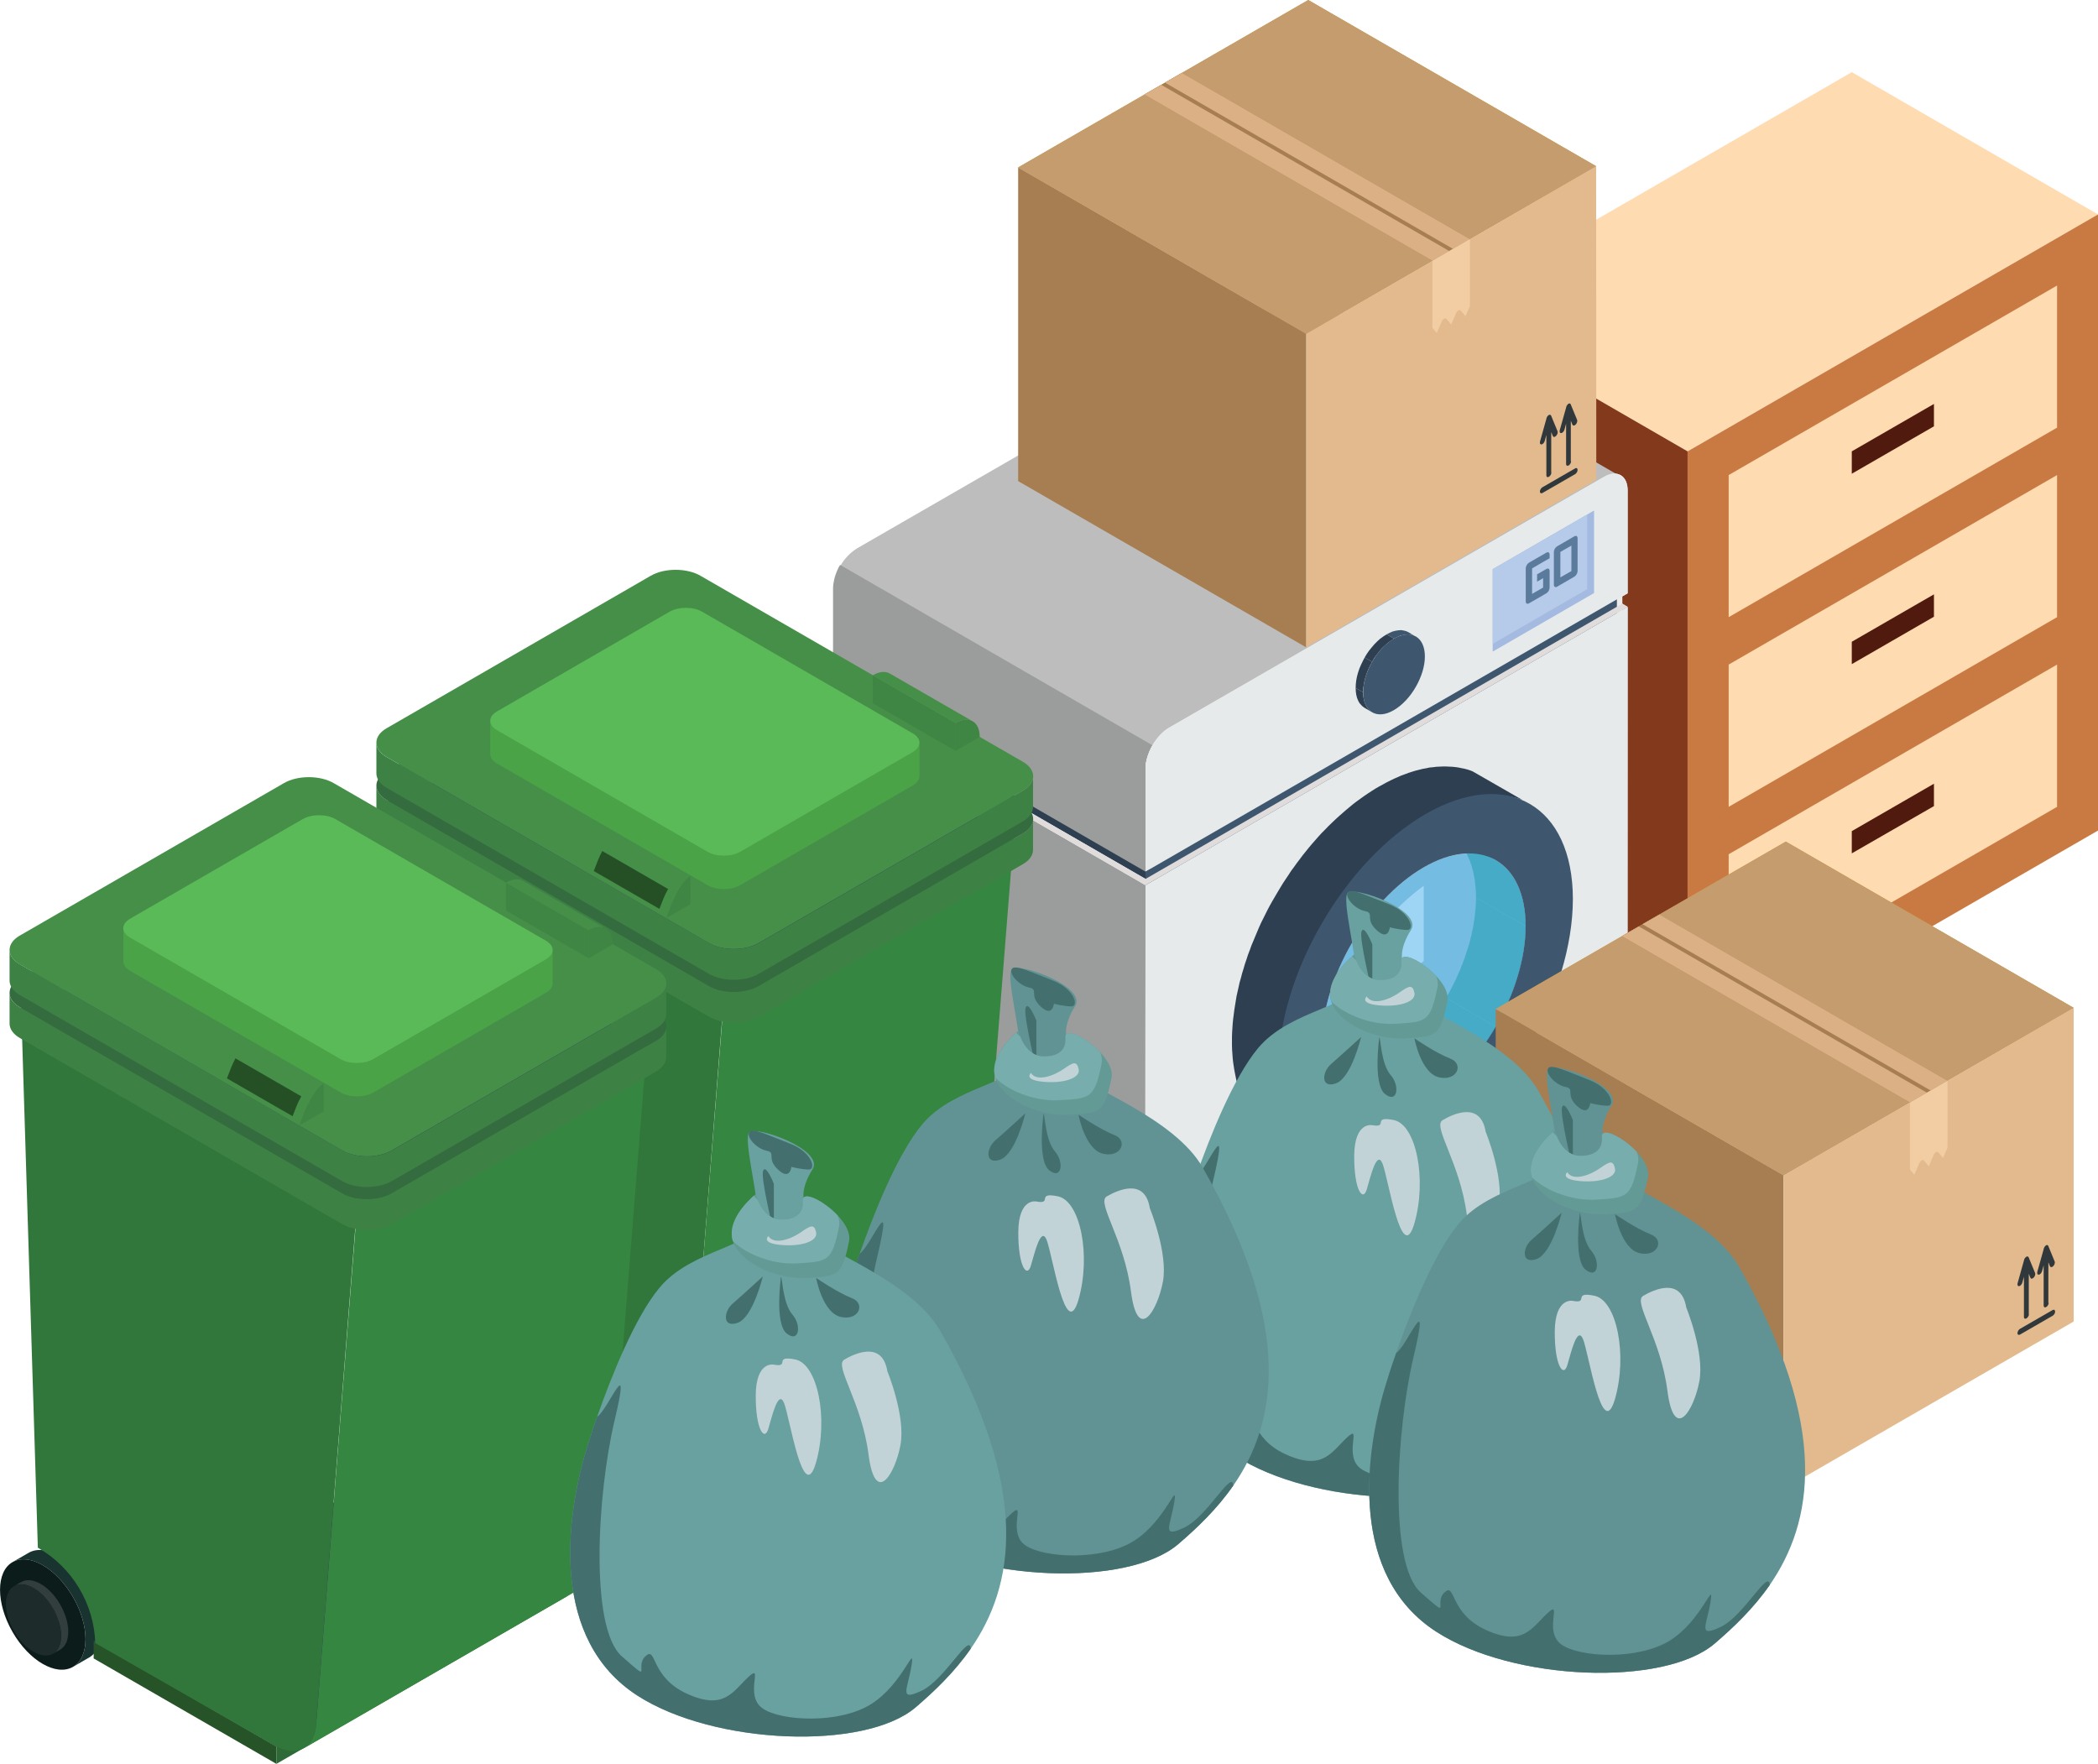 <?xml version="1.0" encoding="UTF-8"?> <svg xmlns="http://www.w3.org/2000/svg" xmlns:xlink="http://www.w3.org/1999/xlink" version="1.1" id="Layer_1" x="0px" y="0px" viewBox="0 0 142.47 119.78" style="enable-background:new 0 0 142.47 119.78;" xml:space="preserve"> <style type="text/css"> .st0{fill-rule:evenodd;clip-rule:evenodd;fill:#FFDBB1;} .st1{fill-rule:evenodd;clip-rule:evenodd;fill:#C97A42;} .st2{fill-rule:evenodd;clip-rule:evenodd;fill:#833A1C;} .st3{fill-rule:evenodd;clip-rule:evenodd;fill:#511A0F;} .st4{fill-rule:evenodd;clip-rule:evenodd;fill:#9B9C9C;} .st5{fill-rule:evenodd;clip-rule:evenodd;fill:#EBEBEB;} .st6{fill-rule:evenodd;clip-rule:evenodd;fill:#BDBDBD;} .st7{fill-rule:evenodd;clip-rule:evenodd;fill:#2D3F50;} .st8{fill-rule:evenodd;clip-rule:evenodd;fill:#DFDCDB;} .st9{fill-rule:evenodd;clip-rule:evenodd;fill:#E6EAEA;} .st10{fill-rule:evenodd;clip-rule:evenodd;fill:#3E576F;} .st11{fill-rule:evenodd;clip-rule:evenodd;fill:#5F9EB5;} .st12{fill-rule:evenodd;clip-rule:evenodd;fill:#B6CAE9;} .st13{fill-rule:evenodd;clip-rule:evenodd;fill:#A4BAE0;} .st14{fill-rule:evenodd;clip-rule:evenodd;fill:#5A7B9C;} .st15{fill-rule:evenodd;clip-rule:evenodd;fill:#75BCE3;} .st16{fill-rule:evenodd;clip-rule:evenodd;fill:#9FD5F4;} .st17{fill-rule:evenodd;clip-rule:evenodd;fill:#46ABC7;} .st18{fill-rule:evenodd;clip-rule:evenodd;fill:#8DB1D5;} .st19{fill:#193430;} .st20{fill:#0B1C1A;} .st21{fill:#313E3D;} .st22{fill:#1D2C2A;} .st23{fill:#3E2B73;} .st24{fill:#2D6A38;} .st25{fill:#275329;} .st26{fill:#358640;} .st27{fill:#31763A;} .st28{fill:#3E8145;} .st29{fill:#356C3F;} .st30{fill:#2E2665;} .st31{fill:#458F48;} .st32{fill:#4BA348;} .st33{fill:#5ABA58;} .st34{fill:#3F8544;} .st35{fill:#255026;} .st36{fill-rule:evenodd;clip-rule:evenodd;fill:#CF992A;} .st37{fill-rule:evenodd;clip-rule:evenodd;fill:#A77D52;} .st38{fill-rule:evenodd;clip-rule:evenodd;fill:#E3BA8D;} .st39{fill-rule:evenodd;clip-rule:evenodd;fill:#C59C6D;} .st40{fill-rule:evenodd;clip-rule:evenodd;fill:#DAB084;} .st41{fill-rule:evenodd;clip-rule:evenodd;fill:#F2CDA4;} .st42{fill-rule:evenodd;clip-rule:evenodd;fill:#30383B;} .st43{fill:#69A0A0;} .st44{fill:#43706F;} .st45{fill:#C2D3D7;} .st46{fill:#639A96;} .st47{fill:#77ADAC;} .st48{fill:#619394;} </style> <g> <polygon class="st0" points="142.47,14.56 125.75,4.9 97.88,20.99 114.6,30.65 142.47,14.56 "></polygon> <polygon class="st1" points="142.47,14.56 114.6,30.65 114.6,72.49 142.47,56.4 142.47,14.56 "></polygon> <polygon class="st0" points="139.69,19.39 139.69,29.04 117.39,41.91 117.39,32.26 139.69,19.39 "></polygon> <polygon class="st0" points="139.69,41.91 117.39,54.79 117.39,45.13 139.69,32.26 139.69,41.91 "></polygon> <polygon class="st0" points="139.69,45.13 117.39,58.01 117.39,67.66 139.69,54.79 139.69,45.13 "></polygon> <polygon class="st2" points="114.6,30.65 97.88,20.99 97.88,62.83 114.6,72.49 114.6,30.65 "></polygon> <polygon class="st3" points="125.75,30.65 125.75,32.17 131.33,28.95 131.33,27.43 125.75,30.65 "></polygon> <polygon class="st3" points="125.75,43.58 125.75,45.1 131.33,41.88 131.33,40.36 125.75,43.58 "></polygon> <polygon class="st3" points="125.75,56.44 125.75,57.95 131.33,54.74 131.33,53.22 125.75,56.44 "></polygon> </g> <g> <polygon class="st4" points="77.79,60.11 56.57,47.86 56.56,79.63 77.78,91.88 "></polygon> <polygon class="st4" points="77.78,91.88 56.56,79.63 56.57,79.81 56.59,79.98 56.63,80.14 56.68,80.27 56.76,80.4 56.84,80.5 56.93,80.59 57.03,80.67 78.25,92.92 78.15,92.84 78.05,92.75 77.97,92.65 77.9,92.52 77.85,92.39 77.81,92.23 77.79,92.06 "></polygon> <polygon class="st5" points="110.53,41.21 89.32,28.96 88.95,29.17 110.17,41.41 "></polygon> <polygon class="st6" points="110.06,32.36 88.85,20.11 88.73,20.05 88.61,20.02 88.48,20 88.33,20.01 88.19,20.03 88.03,20.07 87.87,20.13 87.71,20.22 85.51,21.49 58.18,37.25 58.02,37.36 57.86,37.48 57.71,37.61 57.56,37.76 57.42,37.92 57.28,38.09 57.16,38.27 57.05,38.46 78.26,50.7 78.38,50.52 78.5,50.34 78.64,50.17 78.78,50.01 78.92,49.86 79.08,49.73 79.24,49.61 79.4,49.51 106.73,33.74 108.93,32.47 109.1,32.39 109.25,32.33 109.41,32.28 109.55,32.26 109.69,32.25 109.83,32.27 109.95,32.31 "></polygon> <rect x="68.79" y="31.03" transform="matrix(0.5 -0.866 0.866 0.5 -3.091 81.22)" class="st5" width="0" height="24.5"></rect> <path class="st5" d="M58.18,37.16L58.18,37.16L58.18,37.16z M79.4,49.41"></path> <path class="st5" d="M56.57,39.94L56.57,39.94L56.57,39.94z M77.8,52.19"></path> <rect x="67.18" y="33.81" transform="matrix(0.5 -0.866 0.866 0.5 -6.301 81.221)" class="st5" width="0" height="24.5"></rect> <polygon class="st7" points="78.16,58.97 56.94,46.72 56.94,47.65 78.16,59.9 "></polygon> <polygon class="st4" points="56.57,39.94 56.57,46.93 77.79,59.19 77.79,52.19 77.8,52 77.82,51.8 77.87,51.6 77.92,51.4 77.99,51.2 78.07,51 78.16,50.8 78.26,50.61 57.05,38.36 56.94,38.55 56.85,38.75 56.77,38.95 56.7,39.15 56.65,39.35 56.61,39.55 56.58,39.75 "></polygon> <polygon class="st8" points="78.16,59.9 56.94,47.65 56.57,47.86 77.79,60.11 "></polygon> <path class="st5" d="M77.79,60.11l-0.02,31.77c0,0.51,0.18,0.87,0.48,1.04c0.29,0.17,0.69,0.14,1.13-0.11l29.54-17.03 c0.44-0.25,0.84-0.7,1.13-1.2c0.29-0.5,0.47-1.07,0.47-1.58l0.01-31.78l-0.36,0.21v-0.93l0.36-0.21l0-6.98 c0-0.51-0.18-0.87-0.47-1.04c-0.29-0.17-0.69-0.15-1.13,0.11l-2.21,1.27L79.4,49.41l0,0l0,0l0,0c-0.44,0.25-0.84,0.69-1.14,1.2 c-0.29,0.51-0.47,1.07-0.47,1.58h0l0,0h0v7l0.37-0.21v0.93L77.79,60.11z"></path> <path class="st9" d="M77.79,60.11l-0.02,31.77c0,0.51,0.18,0.87,0.48,1.04c0.29,0.17,0.69,0.14,1.13-0.11l29.54-17.03 c0.44-0.25,0.84-0.7,1.13-1.2c0.29-0.5,0.47-1.07,0.47-1.58l0.01-31.78L77.79,60.11z"></path> <path class="st9" d="M77.79,52.19v7l32.74-18.9l0-6.98c0-0.51-0.18-0.87-0.47-1.04c-0.29-0.17-0.69-0.15-1.13,0.11l-2.21,1.27 L79.4,49.41l0,0l0,0l0,0c-0.45,0.25-0.84,0.69-1.14,1.2C77.97,51.12,77.79,51.68,77.79,52.19L77.79,52.19L77.79,52.19L77.79,52.19z "></path> <g> <polygon class="st10" points="96.14,43.23 95.64,42.93 95.49,42.86 95.33,42.82 95.16,42.79 94.98,42.8 94.78,42.83 94.58,42.88 94.37,42.97 94.16,43.08 94.66,43.37 94.88,43.26 95.08,43.17 95.29,43.12 95.48,43.09 95.66,43.08 95.83,43.11 96,43.15 "></polygon> <polygon class="st7" points="94.66,43.37 94.16,43.08 93.94,43.22 93.73,43.37 93.53,43.55 93.34,43.74 93.16,43.95 92.98,44.17 92.82,44.4 92.67,44.65 93.18,44.94 93.32,44.69 93.49,44.46 93.66,44.24 93.84,44.03 94.04,43.84 94.24,43.66 94.45,43.51 "></polygon> <polygon class="st7" points="93.18,44.94 92.67,44.65 92.54,44.9 92.42,45.15 92.31,45.41 92.22,45.68 92.15,45.94 92.1,46.2 92.07,46.46 92.06,46.72 92.56,47.01 92.57,46.75 92.61,46.49 92.66,46.23 92.73,45.97 92.82,45.7 92.92,45.45 93.04,45.19 "></polygon> <polygon class="st7" points="92.56,47.01 92.06,46.72 92.07,46.96 92.1,47.18 92.15,47.38 92.22,47.56 92.31,47.73 92.42,47.86 92.54,47.98 92.67,48.07 93.18,48.37 93.04,48.27 92.92,48.15 92.82,48.02 92.73,47.85 92.66,47.67 92.61,47.47 92.57,47.25 "></polygon> <rect x="95.89" y="46.22" transform="matrix(0.502 -0.865 0.865 0.502 7.506 106.055)" class="st11" width="0" height="0.58"></rect> <polygon class="st11" points="96.16,43.24 95.66,42.94 95.64,42.93 96.14,43.23 "></polygon> </g> <path class="st10" d="M96.14,43.22c-0.38-0.22-0.91-0.18-1.48,0.15c-0.58,0.33-1.11,0.91-1.48,1.57c-0.38,0.66-0.61,1.4-0.61,2.07 c0,0.67,0.23,1.14,0.61,1.36c0.38,0.22,0.9,0.19,1.48-0.15c0.58-0.34,1.1-0.91,1.48-1.57l0,0l0,0c0.38-0.66,0.62-1.4,0.62-2.07 c0-0.66-0.23-1.13-0.6-1.35L96.14,43.22z"></path> <polygon class="st10" points="77.79,59.19 109.8,40.7 109.8,41.63 77.79,60.11 "></polygon> <polygon class="st8" points="77.42,59.9 110.17,40.99 110.53,41.21 77.79,60.11 "></polygon> <g> <polygon class="st12" points="101.37,38.65 108.24,34.68 108.24,40.27 101.37,44.24 "></polygon> <polygon class="st13" points="101.37,38.65 108.24,34.68 108.24,40.27 101.37,44.24 "></polygon> <polygon class="st12" points="101.37,38.65 107.78,34.95 107.78,40.01 101.37,43.72 "></polygon> <path class="st14" d="M105.74,37.1l1.17-0.68l0,0c0.12-0.07,0.22-0.01,0.22,0.13v2.23v0c0,0.14-0.1,0.31-0.22,0.38l-1.17,0.68l0,0 c-0.12,0.07-0.22,0.01-0.22-0.13v-2.23v0C105.52,37.34,105.62,37.17,105.74,37.1L105.74,37.1z M106.71,37.05l-0.75,0.43v1.73 l0.75-0.43V37.05z"></path> <path class="st14" d="M103.83,38.21l1.18-0.68l0,0c0.12-0.07,0.22-0.01,0.22,0.13v0.25l-0.44,0.25l-0.65,0.38l-0.1,0.06v1.73 l0.75-0.43v-0.09v-0.55l-0.41,0.24v-0.5l0.63-0.36l0,0c0.12-0.07,0.22-0.01,0.22,0.13v0.13v0.93v0.08v0c0,0.14-0.1,0.31-0.22,0.38 l-1.18,0.68l0,0c-0.12,0.07-0.22,0.01-0.22-0.13v-2.23v0C103.61,38.45,103.71,38.28,103.83,38.21z"></path> </g> <polygon class="st7" points="93.65,53.41 93.91,53.27 94.16,53.13 94.42,53 94.67,52.88 94.92,52.77 95.17,52.66 95.42,52.57 95.66,52.48 95.91,52.4 96.14,52.33 96.38,52.27 96.62,52.21 96.85,52.17 97.08,52.12 97.31,52.1 97.54,52.07 97.76,52.06 97.98,52.05 98.2,52.05 98.41,52.06 98.62,52.07 98.83,52.09 99.04,52.12 99.23,52.16 99.44,52.2 99.63,52.25 99.82,52.31 100,52.38 103.38,54.32 103.19,54.26 103,54.2 102.81,54.15 102.61,54.11 102.41,54.07 102.21,54.04 102,54.02 101.79,54 101.57,53.99 101.36,54 101.14,54 100.91,54.02 100.69,54.05 100.46,54.08 100.23,54.12 99.99,54.16 99.76,54.22 99.52,54.28 99.28,54.35 99.04,54.43 98.79,54.52 98.55,54.61 98.3,54.72 98.05,54.83 97.79,54.95 97.54,55.08 97.28,55.22 97.03,55.36 96.77,55.51 96.51,55.67 96.26,55.83 96,56.01 95.76,56.19 95.5,56.37 95.26,56.56 95.01,56.75 94.77,56.96 94.53,57.16 94.29,57.37 94.06,57.59 93.82,57.82 93.59,58.04 93.36,58.28 93.14,58.51 92.92,58.75 92.7,59 92.48,59.25 92.26,59.5 92.05,59.76 91.85,60.02 91.64,60.28 91.44,60.55 91.24,60.82 91.05,61.1 90.86,61.38 90.67,61.66 90.49,61.95 90.31,62.23 90.13,62.52 89.96,62.81 89.79,63.11 89.63,63.41 89.47,63.71 89.32,64.01 89.16,64.31 89.02,64.61 88.88,64.92 88.74,65.23 88.61,65.54 88.48,65.85 88.36,66.16 88.24,66.47 88.13,66.78 88.02,67.09 87.92,67.41 87.82,67.72 87.73,68.03 87.64,68.34 87.56,68.66 87.49,68.97 87.41,69.29 87.35,69.6 87.29,69.91 87.24,70.22 87.19,70.53 87.15,70.84 87.12,71.15 87.09,71.45 87.07,71.76 87.05,72.06 87.04,72.36 87.03,72.66 87.04,72.96 87.05,73.25 87.07,73.53 87.09,73.81 87.12,74.09 87.15,74.35 87.19,74.62 87.24,74.87 87.29,75.12 87.35,75.36 87.41,75.6 87.49,75.83 87.56,76.06 87.64,76.28 87.73,76.49 87.82,76.7 87.92,76.9 88.02,77.09 88.13,77.28 88.24,77.47 88.36,77.64 88.48,77.81 88.61,77.97 88.74,78.13 88.88,78.28 89.02,78.42 89.16,78.55 85.79,76.61 85.64,76.47 85.5,76.32 85.37,76.18 85.24,76.02 85.11,75.86 84.98,75.69 84.87,75.52 84.75,75.33 84.65,75.15 84.54,74.95 84.45,74.75 84.35,74.54 84.27,74.33 84.18,74.11 84.11,73.88 84.04,73.65 83.97,73.41 83.92,73.17 83.87,72.92 83.82,72.66 83.78,72.4 83.74,72.14 83.71,71.86 83.69,71.58 83.67,71.3 83.66,71.01 83.66,70.72 83.66,70.41 83.67,70.11 83.69,69.81 83.71,69.5 83.74,69.2 83.78,68.89 83.82,68.58 83.87,68.27 83.92,67.96 83.97,67.65 84.04,67.34 84.11,67.03 84.18,66.71 84.27,66.4 84.35,66.09 84.45,65.77 84.54,65.46 84.65,65.14 84.75,64.83 84.87,64.52 84.98,64.21 85.11,63.9 85.24,63.59 85.37,63.28 85.5,62.97 85.64,62.66 85.79,62.36 85.94,62.06 86.09,61.76 86.25,61.46 86.42,61.16 86.59,60.87 86.76,60.58 86.94,60.28 87.11,60 87.3,59.71 87.49,59.43 87.67,59.15 87.87,58.88 88.07,58.6 88.27,58.34 88.47,58.07 88.68,57.81 88.89,57.55 89.1,57.3 89.32,57.05 89.54,56.8 89.76,56.56 89.99,56.33 90.22,56.09 90.45,55.87 90.68,55.65 90.92,55.43 91.16,55.22 91.4,55.01 91.64,54.81 91.88,54.61 92.13,54.42 92.38,54.24 92.63,54.06 92.88,53.89 93.14,53.72 93.39,53.56 "></polygon> <path class="st15" d="M96.68,58.9c-3.82,2.21-6.92,7.57-6.92,11.98c0,4.41,3.1,6.2,6.92,4c3.82-2.21,6.92-7.57,6.92-11.98 C103.6,58.49,100.5,56.7,96.68,58.9z"></path> <path class="st16" d="M96.68,65.26C94.3,67,92.43,69.5,91.52,71.9c-0.2-0.23-0.36-0.52-0.46-0.93c-0.78-3.14,1.76-7.99,5.62-10.82 V65.26z"></path> <polygon class="st17" points="103.6,62.9 100.23,60.95 100.23,60.74 100.22,60.54 100.21,60.35 100.19,60.15 100.17,59.96 100.15,59.78 100.12,59.6 100.08,59.42 100.05,59.25 100.01,59.08 99.96,58.91 99.92,58.75 99.86,58.6 99.81,58.44 99.75,58.3 99.68,58.15 99.61,58.01 99.54,57.88 99.47,57.75 99.39,57.62 99.31,57.5 99.22,57.38 99.14,57.27 99.04,57.16 98.95,57.06 98.85,56.96 98.75,56.87 98.65,56.78 98.54,56.69 98.43,56.61 98.31,56.54 98.2,56.47 101.57,58.42 101.69,58.49 101.8,58.56 101.91,58.64 102.02,58.73 102.13,58.82 102.22,58.91 102.32,59.01 102.42,59.11 102.51,59.22 102.6,59.33 102.68,59.45 102.76,59.57 102.84,59.7 102.92,59.83 102.99,59.96 103.06,60.1 103.12,60.25 103.18,60.39 103.24,60.55 103.29,60.7 103.34,60.86 103.38,61.03 103.42,61.19 103.46,61.37 103.49,61.55 103.52,61.73 103.54,61.91 103.56,62.1 103.58,62.29 103.59,62.49 103.6,62.69 "></polygon> <polygon class="st17" points="91.78,75.37 88.41,73.42 88.53,73.49 88.65,73.55 88.78,73.6 88.9,73.65 89.03,73.7 89.16,73.74 89.3,73.78 89.44,73.8 89.57,73.83 89.71,73.85 89.86,73.87 90.01,73.88 90.15,73.88 90.31,73.88 90.46,73.87 90.61,73.87 90.77,73.85 90.92,73.83 91.09,73.8 91.24,73.77 91.41,73.73 91.57,73.68 91.74,73.64 91.91,73.58 92.08,73.52 92.25,73.45 92.42,73.38 92.6,73.3 92.77,73.22 92.95,73.13 93.13,73.04 93.31,72.93 96.68,74.88 96.5,74.99 96.32,75.08 96.14,75.17 95.97,75.25 95.8,75.33 95.62,75.4 95.46,75.47 95.29,75.53 95.12,75.58 94.95,75.63 94.78,75.68 94.62,75.71 94.46,75.75 94.3,75.77 94.14,75.79 93.99,75.81 93.83,75.82 93.68,75.83 93.53,75.83 93.38,75.83 93.24,75.81 93.09,75.8 92.95,75.78 92.81,75.76 92.67,75.72 92.54,75.69 92.41,75.65 92.28,75.6 92.15,75.55 92.03,75.49 91.91,75.44 "></polygon> <polygon class="st17" points="96.68,74.88 93.31,72.93 93.48,72.83 93.66,72.72 93.84,72.61 94.01,72.48 94.19,72.36 94.36,72.24 94.53,72.1 94.7,71.97 94.87,71.83 95.03,71.69 95.2,71.54 95.36,71.39 95.53,71.24 95.69,71.08 95.84,70.92 96,70.75 96.15,70.59 96.31,70.41 96.46,70.24 96.61,70.07 96.75,69.89 96.89,69.71 97.04,69.52 97.17,69.34 97.31,69.15 97.45,68.96 97.58,68.77 97.71,68.57 97.84,68.37 97.96,68.18 98.08,67.97 98.2,67.77 101.57,69.72 101.45,69.92 101.33,70.12 101.21,70.32 101.08,70.52 100.95,70.72 100.82,70.91 100.69,71.1 100.55,71.29 100.41,71.47 100.27,71.65 100.13,71.84 99.98,72.02 99.83,72.19 99.68,72.36 99.53,72.54 99.38,72.7 99.22,72.87 99.06,73.02 98.9,73.18 98.74,73.34 98.58,73.49 98.41,73.64 98.24,73.78 98.08,73.92 97.9,74.05 97.73,74.18 97.56,74.31 97.39,74.43 97.21,74.55 97.04,74.67 96.86,74.78 "></polygon> <polygon class="st17" points="101.57,69.72 98.2,67.77 98.31,67.57 98.43,67.36 98.54,67.15 98.65,66.94 98.75,66.73 98.85,66.53 98.95,66.31 99.04,66.1 99.14,65.89 99.22,65.67 99.31,65.46 99.39,65.24 99.47,65.03 99.54,64.81 99.61,64.59 99.68,64.37 99.75,64.16 99.81,63.94 99.86,63.73 99.92,63.51 99.96,63.29 100.01,63.07 100.05,62.86 100.08,62.64 100.12,62.43 100.15,62.21 100.17,62 100.19,61.79 100.21,61.58 100.22,61.37 100.23,61.16 100.23,60.95 103.6,62.9 103.6,63.11 103.59,63.32 103.58,63.52 103.56,63.73 103.54,63.95 103.52,64.16 103.49,64.38 103.46,64.59 103.42,64.81 103.38,65.02 103.34,65.24 103.29,65.46 103.24,65.67 103.18,65.89 103.12,66.11 103.06,66.33 102.99,66.54 102.92,66.76 102.84,66.97 102.76,67.19 102.68,67.41 102.6,67.62 102.51,67.84 102.42,68.05 102.32,68.26 102.22,68.47 102.13,68.69 102.02,68.89 101.91,69.1 101.8,69.31 101.69,69.51 "></polygon> <polygon class="st18" points="101.57,58.42 98.2,56.47 98.08,56.4 97.96,56.35 97.84,56.29 101.21,58.24 101.33,58.29 101.45,58.35 "></polygon> <path class="st10" d="M96.81,55.28c-5.52,3.19-10,10.94-10,17.32c0,6.38,4.47,8.97,9.99,5.78c5.53-3.19,10-10.94,10.01-17.32 C106.81,54.69,102.33,52.1,96.81,55.28L96.81,55.28z M96.68,58.9c3.82-2.21,6.92-0.42,6.92,3.99c0,4.41-3.1,9.78-6.92,11.98 c-3.82,2.21-6.92,0.42-6.92-4C89.76,66.48,92.86,61.11,96.68,58.9z"></path> </g> <g> <g id="Axo_Extrusion_00000007395844322445214790000017660345257189588664_"> <path id="Axo_panel_00000057841858764296758350000000102319781469570223_" class="st19" d="M25.76,92.01 c1.13-0.65,2.97,0.41,4.11,2.37c1.13,1.96,1.13,4.09,0,4.74l1.09-0.63c1.13-0.65,1.13-2.78,0-4.74c-1.13-1.96-2.97-3.03-4.11-2.37 L25.76,92.01z"></path> <path id="Axo_base_00000058572688040624808450000003437808239168911754_" class="st20" d="M25.76,92.01 c-1.13,0.65-1.13,2.78,0,4.74c1.13,1.97,2.97,3.03,4.11,2.37c1.13-0.65,1.13-2.78,0-4.74C28.73,92.41,26.9,91.35,25.76,92.01z"></path> <g id="Axo_Extrusion_00000011725198341147651300000000300810566336668815_"> <path id="Axo_panel_00000019666194163741520290000006623764333675897731_" class="st21" d="M25.86,93.63 c0.73-0.42,1.92,0.26,2.65,1.53c0.73,1.27,0.73,2.64,0,3.06L29,97.94c0.73-0.42,0.73-1.79,0-3.06c-0.73-1.27-1.92-1.95-2.65-1.53 L25.86,93.63z"></path> <path id="Axo_base_00000123413960884874920810000009451665180958409652_" class="st22" d="M25.86,93.63 c-0.73,0.42-0.73,1.79,0,3.06s1.92,1.95,2.65,1.53s0.73-1.79,0-3.06C27.78,93.89,26.59,93.21,25.86,93.63z"></path> </g> </g> <g id="Axo_Projection_00000067940268717075564430000004114486870599881899_"> <g id="Axo_Extrusion_00000171721756150867749560000011082474562981656979_"> <g id="Axo_Surface_x2A__00000021078462842857010500000007688441366598213805_"> <polygon id="Axo_panel_00000012451912618576205390000007419158935373072787_" class="st23" points="31.27,97.36 43.68,104.52 63.39,93.14 50.98,85.98 "></polygon> <polygon id="Axo_panel_00000085216703420919806380000017757628981506696119_" class="st24" points="43.68,104.52 43.68,105.71 63.39,94.33 63.39,93.14 "></polygon> </g> <polygon id="Axo_base_00000009580978892927349780000010176625612052979885_" class="st25" points="31.27,97.36 31.27,98.54 43.68,105.71 43.68,104.52 "></polygon> </g> <g id="Axo_Extrusion_00000108267475660545082630000014111021195537542303_"> <path id="Axo_panel_00000006701864887744874500000008333294826456591038_" class="st26" d="M49.25,66.67l-2.87,36.18 c-0.02,0.88-0.34,1.49-0.84,1.79l19.71-11.38c0.51-0.29,0.82-0.91,0.84-1.79l2.87-36.18L49.25,66.67z"></path> <path id="Axo_base_00000072239081327610408490000015343217189900999345_" class="st27" d="M26.32,53.43l1.16,37.59 c2.34,1.34,3.81,3.79,3.9,6.48l12.15,6.94c0.79,0.45,1.5,0.49,2.02,0.19c0.51-0.29,0.82-0.91,0.84-1.79L49.29,66L26.32,53.43z"></path> </g> </g> <g id="Axo_Extrusion_00000084519991853765134380000003971028524271001260_"> <path id="Axo_panel_00000100359756761182299410000009955984782620881578_" class="st28" d="M70.16,55.62 c0,0.35-0.23,0.71-0.7,0.98L51.53,66.95c-0.93,0.54-2.45,0.54-3.38,0L26.26,54.32c-0.47-0.27-0.7-0.62-0.7-0.98v2.09 c0,0.35,0.23,0.71,0.7,0.98l21.88,12.63c0.93,0.54,2.45,0.54,3.38,0l17.93-10.35c0.47-0.27,0.7-0.62,0.7-0.98V55.62z"></path> <g id="Axo_cap_00000004510790633785353910000006971076007147500984_"> <path id="Axo_base_00000161589778409054719810000011732023113374500480_" class="st29" d="M70.16,55.62 c0-0.35-0.23-0.71-0.7-0.98L47.57,42.01c-0.93-0.54-2.45-0.54-3.38,0L26.26,52.37c-0.47,0.27-0.7,0.62-0.7,0.98 c0,0.35,0.23,0.71,0.7,0.98l21.88,12.63c0.93,0.54,2.45,0.54,3.38,0L69.45,56.6C69.92,56.33,70.16,55.98,70.16,55.62z"></path> <path class="st30" d="M29.44,53.68L49.21,65.1c0.07,0.04,0.29,0.12,0.62,0.12c0.33,0,0.55-0.08,0.62-0.12l15.82-9.14 c0.26-0.15,0.26-0.53,0-0.68L46.5,43.87c-0.07-0.04-0.29-0.12-0.62-0.12c-0.13,0-0.25,0.01-0.34,0.03 c-0.14,0.02-0.24,0.06-0.28,0.09L29.44,53C29.18,53.15,29.18,53.53,29.44,53.68z"></path> <path id="Axo_panel_00000181805455049739659740000004229648714471204505_" class="st28" d="M70.16,52.71 c0,0.35-0.23,0.71-0.7,0.98L51.53,64.04c-0.93,0.54-2.45,0.54-3.38,0L26.26,51.41c-0.47-0.27-0.7-0.62-0.7-0.98v2.09 c0,0.35,0.23,0.71,0.7,0.98l21.88,12.63c0.93,0.54,2.45,0.54,3.38,0l17.93-10.35c0.47-0.27,0.7-0.62,0.7-0.98V52.71z"></path> <path id="Axo_base_00000085949870060697069740000009677394292847577993_" class="st31" d="M70.16,52.71 c0-0.35-0.23-0.71-0.7-0.98L47.57,39.1c-0.93-0.54-2.45-0.54-3.38,0L26.26,49.45c-0.47,0.27-0.7,0.62-0.7,0.98 c0,0.35,0.23,0.71,0.7,0.98l21.88,12.63c0.93,0.54,2.45,0.54,3.38,0l17.93-10.35C69.92,53.42,70.16,53.06,70.16,52.71z"></path> <g id="Axo_Extrusion_00000133496829373129363610000014994916716645517224_"> <path id="Axo_panel_00000116954600617232041410000016389100309669353344_" class="st32" d="M62.44,50.44 c0,0.23-0.15,0.46-0.46,0.64l-11.72,6.77c-0.61,0.35-1.6,0.35-2.21,0l-14.3-8.26c-0.31-0.18-0.46-0.41-0.46-0.64v2.26 c0,0.23,0.15,0.46,0.46,0.64l14.3,8.26c0.61,0.35,1.6,0.35,2.21,0l11.72-6.77c0.31-0.18,0.46-0.41,0.46-0.64V50.44z"></path> <path id="Axo_base_00000146487039896283497050000012120199506762746499_" class="st33" d="M62.44,50.44 c0-0.23-0.15-0.46-0.46-0.64l-14.3-8.26c-0.61-0.35-1.6-0.35-2.21,0l-11.72,6.77c-0.31,0.18-0.46,0.41-0.46,0.64 c0,0.23,0.15,0.46,0.46,0.64l14.3,8.26c0.61,0.35,1.6,0.35,2.21,0l11.72-6.77C62.28,50.9,62.44,50.67,62.44,50.44z"></path> </g> </g> </g> <g id="Axo_Extrusion_00000134935723863505789260000013189113050469474996_"> <g id="Axo_Surface_x2A__00000099628430237233679670000016744119076040342167_"> <polygon id="Axo_panel_00000081621630500646454430000010753538331975303099_" class="st34" points="64.89,50.99 64.89,49.1 59.27,45.86 59.27,47.75 "></polygon> <path id="Axo_panel_00000071524723246494768950000014193619254804620165_" class="st31" d="M64.89,49.1 c0.45-0.26,0.86-0.29,1.16-0.12l-5.62-3.24c-0.3-0.17-0.71-0.15-1.16,0.12L64.89,49.1z"></path> </g> <path id="Axo_base_00000037677008634315750550000009800305873842700678_" class="st34" d="M64.89,50.99l1.64-0.95 c0-0.52-0.18-0.89-0.48-1.06c-0.3-0.17-0.71-0.15-1.16,0.12V50.99z"></path> </g> <g id="Axo_Extrusion_00000034054533310902640960000007923286613204711322_"> <g id="Axo_Surface_x2A__00000049214329926317256030000016867337032977215661_"> <path id="Axo_panel_00000096780480687709321310000001934640847987521726_" class="st31" d="M45.25,62.34c0,0,0.73-2.32,1.64-2.84 l-5.62-3.24c-0.9,0.52-1.64,2.84-1.64,2.84L45.25,62.34z"></path> <path class="st35" d="M44.78,61.72c0.21-0.52,0.28-0.8,0.59-1.35l-4.47-2.58c-0.24,0.46-0.34,0.73-0.58,1.36L44.78,61.72z"></path> </g> <path id="Axo_base_00000078766282662510773800000003124106409473646221_" class="st34" d="M45.25,62.34l1.64-0.95V59.5 C45.98,60.02,45.25,62.34,45.25,62.34z"></path> </g> </g> <g> <g id="Axo_Extrusion_00000091712066600028112460000010573308517518240926_"> <path id="Axo_panel_00000017500215760613536990000012473883308542907545_" class="st19" d="M0.85,106.08 c1.13-0.65,2.97,0.41,4.11,2.37c1.13,1.96,1.13,4.09,0,4.74l1.09-0.63c1.13-0.65,1.13-2.78,0-4.74c-1.13-1.96-2.97-3.03-4.11-2.37 L0.85,106.08z"></path> <path id="Axo_base_00000074438734227363764980000003882864444116856989_" class="st20" d="M0.85,106.08 c-1.13,0.65-1.13,2.78,0,4.74c1.13,1.97,2.97,3.03,4.11,2.37c1.13-0.65,1.13-2.78,0-4.74C3.82,106.49,1.99,105.43,0.85,106.08z"></path> <g id="Axo_Extrusion_00000061459626185960618910000018233469011496323215_"> <path id="Axo_panel_00000130638295023733241030000006224037982593904774_" class="st21" d="M0.95,107.71 c0.73-0.42,1.92,0.26,2.65,1.53s0.73,2.64,0,3.06l0.49-0.28c0.73-0.42,0.73-1.79,0-3.06c-0.73-1.27-1.92-1.95-2.65-1.53 L0.95,107.71z"></path> <path id="Axo_base_00000092458170383364113260000005629067858238687619_" class="st22" d="M0.95,107.71 c-0.73,0.42-0.73,1.79,0,3.06s1.92,1.95,2.65,1.53c0.73-0.42,0.73-1.79,0-3.06S1.68,107.29,0.95,107.71z"></path> </g> </g> <g id="Axo_Projection_00000095328382525222729250000001661927678857843373_"> <g id="Axo_Extrusion_00000064316498668556310550000009011424884025512891_"> <g id="Axo_Surface_x2A__00000070829963298960689600000014557578717291884678_"> <polygon id="Axo_panel_00000047056123706500545640000004147019597764566431_" class="st23" points="6.36,111.44 18.77,118.6 38.48,107.22 26.07,100.06 "></polygon> <polygon id="Axo_panel_00000150799820872310117340000005281969556550310535_" class="st24" points="18.77,118.6 18.77,119.78 38.48,108.41 38.48,107.22 "></polygon> </g> <polygon id="Axo_base_00000098901417705717012450000017613702200445775290_" class="st25" points="6.36,111.44 6.36,112.62 18.77,119.78 18.77,118.6 "></polygon> </g> <g id="Axo_Extrusion_00000021820939053195183920000009207136893402494343_"> <path id="Axo_panel_00000183961147982694700280000013793484999569368511_" class="st26" d="M24.35,80.75l-2.87,36.18 c-0.02,0.88-0.34,1.49-0.84,1.79l19.71-11.38c0.51-0.29,0.82-0.91,0.84-1.79l2.87-36.18L24.35,80.75z"></path> <path id="Axo_base_00000124846196441121415010000017177694034372760488_" class="st27" d="M1.41,67.51l1.16,37.59 c2.34,1.34,3.81,3.79,3.9,6.48l12.15,6.94c0.79,0.45,1.5,0.49,2.02,0.19c0.51-0.29,0.82-0.91,0.84-1.79l2.91-36.86L1.41,67.51z"></path> </g> </g> <g id="Axo_Extrusion_00000117636288170867617520000007717081168519864196_"> <path id="Axo_panel_00000165234480265176600350000000864121981105370016_" class="st28" d="M45.25,69.7c0,0.35-0.23,0.71-0.7,0.98 L26.62,81.03c-0.93,0.54-2.45,0.54-3.38,0L1.35,68.4c-0.47-0.27-0.7-0.62-0.7-0.98v2.09c0,0.35,0.23,0.71,0.7,0.98l21.88,12.63 c0.93,0.54,2.45,0.54,3.38,0l17.93-10.35c0.47-0.27,0.7-0.62,0.7-0.98V69.7z"></path> <g id="Axo_cap_00000075129413564130848160000015025588402673721778_"> <path id="Axo_base_00000090255246300831221880000012656603635681100426_" class="st29" d="M45.25,69.7c0-0.35-0.23-0.71-0.7-0.98 L22.66,56.09c-0.93-0.54-2.45-0.54-3.38,0L1.35,66.44c-0.47,0.27-0.7,0.62-0.7,0.98c0,0.35,0.23,0.71,0.7,0.98l21.88,12.63 c0.93,0.54,2.45,0.54,3.38,0l17.93-10.35C45.01,70.41,45.25,70.06,45.25,69.7z"></path> <path class="st30" d="M4.53,67.76L24.3,79.18c0.07,0.04,0.29,0.12,0.62,0.12c0.33,0,0.55-0.08,0.62-0.12l15.82-9.14 c0.26-0.15,0.26-0.53,0-0.68L21.59,57.95c-0.07-0.04-0.29-0.12-0.62-0.12c-0.13,0-0.25,0.01-0.34,0.03 c-0.14,0.02-0.24,0.06-0.28,0.09L4.53,67.08C4.27,67.23,4.27,67.61,4.53,67.76z"></path> <path id="Axo_panel_00000062873894558495042060000016460961455364146105_" class="st28" d="M45.25,66.79 c0,0.35-0.23,0.71-0.7,0.98L26.62,78.12c-0.93,0.54-2.45,0.54-3.38,0L1.35,65.48c-0.47-0.27-0.7-0.62-0.7-0.98v2.09 c0,0.35,0.23,0.71,0.7,0.98l21.88,12.63c0.93,0.54,2.45,0.54,3.38,0l17.93-10.35c0.47-0.27,0.7-0.62,0.7-0.98V66.79z"></path> <path id="Axo_base_00000156582392624154848720000018093011859861043903_" class="st31" d="M45.25,66.79 c0-0.35-0.23-0.71-0.7-0.98L22.66,53.18c-0.93-0.54-2.45-0.54-3.38,0L1.35,63.53c-0.47,0.27-0.7,0.62-0.7,0.98 c0,0.35,0.23,0.71,0.7,0.98l21.88,12.63c0.93,0.54,2.45,0.54,3.38,0l17.93-10.35C45.01,67.5,45.25,67.14,45.25,66.79z"></path> <g id="Axo_Extrusion_00000024722366535184112170000007596449256940501154_"> <path id="Axo_panel_00000088112065424210595080000017362747934408370839_" class="st32" d="M37.53,64.52 c0,0.23-0.15,0.46-0.46,0.64l-11.72,6.77c-0.61,0.35-1.6,0.35-2.21,0l-14.3-8.26c-0.31-0.18-0.46-0.41-0.46-0.64v2.26 c0,0.23,0.15,0.46,0.46,0.64l14.3,8.26c0.61,0.35,1.6,0.35,2.21,0l11.72-6.77c0.31-0.18,0.46-0.41,0.46-0.64V64.52z"></path> <path id="Axo_base_00000158744970445296051980000001278409791682046113_" class="st33" d="M37.53,64.52 c0-0.23-0.15-0.46-0.46-0.64l-14.3-8.26c-0.61-0.35-1.6-0.35-2.21,0L8.83,62.39c-0.31,0.18-0.46,0.41-0.46,0.64 c0,0.23,0.15,0.46,0.46,0.64l14.3,8.26c0.61,0.35,1.6,0.35,2.21,0l11.72-6.77C37.37,64.98,37.53,64.75,37.53,64.52z"></path> </g> </g> </g> <g id="Axo_Extrusion_00000165926874398283474770000003638446016009546115_"> <g id="Axo_Surface_x2A__00000075865100308607425180000014209275211652500663_"> <polygon id="Axo_panel_00000154417437936738666200000003863837367857662606_" class="st34" points="39.98,65.07 39.98,63.18 34.36,59.94 34.36,61.83 "></polygon> <path id="Axo_panel_00000150801074356089191560000017835191621194710966_" class="st31" d="M39.98,63.18 c0.45-0.26,0.86-0.29,1.16-0.12l-5.62-3.24c-0.3-0.17-0.71-0.15-1.16,0.12L39.98,63.18z"></path> </g> <path id="Axo_base_00000087414649351347436980000004587685182560111536_" class="st34" d="M39.98,65.07l1.64-0.95 c0-0.52-0.18-0.89-0.48-1.06c-0.3-0.17-0.71-0.15-1.16,0.12V65.07z"></path> </g> <g id="Axo_Extrusion_00000031897196805534813890000009120234949087197883_"> <g id="Axo_Surface_x2A__00000008863937667887427690000009431053300623506604_"> <path id="Axo_panel_00000093177883302345773410000008451008043424539019_" class="st31" d="M20.34,76.42c0,0,0.73-2.32,1.64-2.84 l-5.62-3.24c-0.9,0.52-1.64,2.84-1.64,2.84L20.34,76.42z"></path> <path class="st35" d="M19.87,75.8c0.21-0.52,0.28-0.8,0.59-1.35l-4.47-2.58c-0.24,0.46-0.34,0.73-0.58,1.36L19.87,75.8z"></path> </g> <path id="Axo_base_00000160886040920264604760000008530645553017300610_" class="st34" d="M20.34,76.42l1.64-0.95v-1.89 C21.07,74.1,20.34,76.42,20.34,76.42z"></path> </g> </g> <g> <polygon class="st36" points="140.82,68.44 121.27,57.15 101.57,68.52 121.12,79.81 "></polygon> <polygon class="st37" points="121.12,79.81 101.57,68.52 101.57,89.82 121.12,101.11 "></polygon> <polygon class="st38" points="140.82,89.74 140.82,68.44 121.12,79.82 121.12,101.11 "></polygon> <g> <polygon class="st39" points="111.54,62.76 121.27,57.15 140.82,68.44 131.1,74.05 "></polygon> <polygon class="st39" points="101.57,68.52 111.29,62.91 130.85,74.2 121.12,79.82 "></polygon> </g> <polygon class="st37" points="110.14,63.57 112.69,62.1 132.25,73.39 129.7,74.87 "></polygon> <g> <polygon class="st40" points="111.54,62.76 112.69,62.1 112.69,62.1 132.25,73.39 131.1,74.05 "></polygon> <polygon class="st40" points="111.29,62.91 130.85,74.2 129.7,74.87 110.14,63.57 "></polygon> </g> <path class="st41" d="M129.7,74.87v4.55l0.3,0.35l0.33-0.77c0.01-0.03,0.03-0.06,0.06-0.1c0.09-0.12,0.2-0.16,0.26-0.09l0.33,0.39 l0.33-0.77c0.01-0.03,0.03-0.06,0.05-0.09c0.09-0.12,0.21-0.16,0.26-0.09l0.33,0.38l0.3-0.69v-4.55L129.7,74.87z"></path> <path class="st42" d="M139.12,88.47c0,0.11-0.08,0.24-0.17,0.29c-0.09,0.05-0.17,0.01-0.17-0.1v-2.74l-0.11,0.4 c-0.03,0.12-0.13,0.23-0.22,0.24c-0.09,0.01-0.13-0.08-0.1-0.2l0.43-1.53c0.01-0.1,0.08-0.21,0.16-0.26l0.01-0.01h0l0,0l0,0l0,0h0 h0l0,0c0.06-0.03,0.12-0.01,0.14,0.04l0.44,1.07c0.03,0.08-0.01,0.22-0.1,0.31c-0.09,0.09-0.18,0.09-0.22,0.01l-0.11-0.27V88.47 L139.12,88.47z M137.78,89.24c0,0.11-0.08,0.24-0.17,0.29c-0.1,0.05-0.17,0.01-0.17-0.1V86.7l-0.11,0.4 c-0.03,0.12-0.13,0.23-0.22,0.24c-0.09,0.01-0.13-0.08-0.1-0.2l0.43-1.54c0.01-0.1,0.08-0.21,0.17-0.26 c0.01-0.01,0.02-0.01,0.03-0.01l0,0l0,0l0,0h0c0.01,0,0.01,0,0.02-0.01c0.04,0,0.08,0.02,0.1,0.06l0,0l0.44,1.07 c0.03,0.08-0.01,0.22-0.1,0.31c-0.09,0.09-0.18,0.1-0.22,0.01l-0.11-0.27V89.24L137.78,89.24z M139.39,88.96l-2.22,1.28 c-0.09,0.05-0.17,0.19-0.17,0.29s0.08,0.15,0.17,0.1l2.22-1.28c0.09-0.05,0.17-0.18,0.17-0.29 C139.55,88.95,139.48,88.91,139.39,88.96z"></path> </g> <g> <polygon class="st36" points="108.4,11.29 88.84,0 69.14,11.37 88.7,22.66 "></polygon> <polygon class="st37" points="88.7,22.66 69.14,11.37 69.14,32.67 88.7,43.96 "></polygon> <polygon class="st38" points="108.4,32.58 108.39,11.29 88.7,22.67 88.7,43.96 "></polygon> <g> <polygon class="st39" points="79.11,5.61 88.84,0 108.39,11.29 98.67,16.9 "></polygon> <polygon class="st39" points="69.14,11.37 78.86,5.76 98.42,17.05 88.7,22.67 "></polygon> </g> <polygon class="st37" points="77.71,6.42 80.26,4.95 99.82,16.24 97.27,17.71 "></polygon> <g> <polygon class="st40" points="79.11,5.61 80.26,4.95 80.26,4.95 99.82,16.24 98.67,16.9 "></polygon> <polygon class="st40" points="78.86,5.76 98.42,17.05 97.27,17.71 77.71,6.42 "></polygon> </g> <path class="st41" d="M97.27,17.71v4.55l0.3,0.35l0.33-0.77c0.01-0.03,0.03-0.06,0.06-0.1c0.09-0.12,0.2-0.16,0.26-0.09l0.33,0.39 l0.33-0.77c0.01-0.03,0.03-0.06,0.05-0.09c0.09-0.12,0.21-0.16,0.26-0.09l0.33,0.38l0.3-0.69v-4.55L97.27,17.71z"></path> <path class="st42" d="M106.69,31.32c0,0.11-0.08,0.24-0.17,0.29c-0.09,0.05-0.17,0.01-0.17-0.1v-2.74l-0.11,0.4 c-0.03,0.12-0.13,0.23-0.22,0.24c-0.09,0.01-0.13-0.08-0.1-0.2l0.43-1.53c0.01-0.1,0.08-0.21,0.16-0.26l0.01-0.01h0l0,0l0,0l0,0h0 h0l0,0c0.06-0.03,0.12-0.01,0.14,0.04l0.44,1.07c0.03,0.08-0.01,0.22-0.1,0.31c-0.09,0.09-0.18,0.09-0.22,0.01l-0.11-0.27V31.32 L106.69,31.32z M105.35,32.09c0,0.11-0.08,0.24-0.17,0.29c-0.1,0.05-0.17,0.01-0.17-0.1v-2.74l-0.11,0.4 c-0.03,0.12-0.13,0.23-0.22,0.24c-0.09,0.01-0.13-0.08-0.1-0.2l0.43-1.54c0.01-0.1,0.08-0.21,0.17-0.26 c0.01-0.01,0.02-0.01,0.03-0.01l0,0l0,0l0,0h0c0.01,0,0.01,0,0.02-0.01c0.04,0,0.08,0.02,0.1,0.06l0,0l0.44,1.07 c0.03,0.08-0.01,0.22-0.1,0.31c-0.09,0.09-0.18,0.1-0.22,0.01l-0.11-0.27V32.09L105.35,32.09z M106.96,31.81l-2.22,1.28 c-0.09,0.05-0.17,0.19-0.17,0.29s0.08,0.15,0.17,0.1l2.22-1.28c0.09-0.05,0.17-0.18,0.17-0.29 C107.13,31.8,107.05,31.75,106.96,31.81z"></path> </g> <g> <g> <path class="st43" d="M106.56,95.7c-1.12,1.61-2.48,2.9-3.74,3.98c-3.43,2.94-13.68,2.57-18.9-0.8 c-5.89-3.8-4.89-11.94-3.47-16.67c0.16-0.53,0.41-1.33,0.74-2.26c0.97-2.77,2.57-6.76,4.23-8.76c2.22-2.69,6.74-2.8,6.72-4.6 c-0.03-1.8-1.02-5.45-0.63-5.95c0.4-0.51,5.16,1.17,4.3,2.52c-0.02,0.04-0.71,1.04-0.6,1.95c0.11,0.91,0.34,1.78,0.84,2.67 c0.52,0.88,6.51,2.94,8.43,6.32C110.74,85.07,109.46,91.49,106.56,95.7z"></path> <path class="st44" d="M94.29,61.39c1.49,0.57,1.79,1.76,1.28,1.76s-1.19-0.18-1.19-0.18s-0.09,0.96-0.91,0.18 c-0.82-0.78-0.09-1.14-0.78-1.28c-0.68-0.14-1.38-0.92-1.17-1.26C91.73,60.28,92.8,60.82,94.29,61.39z"></path> <path class="st44" d="M93.19,64.13v3.29c0,0-0.91-3.67-0.73-4.17C92.64,62.75,93.19,64.13,93.19,64.13z"></path> <path class="st44" d="M93.67,70.42c0.09,0.22,0.14,1.86,0.77,2.59c0.64,0.73,0.46,1.96-0.39,1.28 C93.21,73.6,93.67,70.42,93.67,70.42z"></path> <path class="st44" d="M92.43,70.42c0,0-0.66,2.78-1.71,3.15c-1.05,0.37-0.96-0.78-0.32-1.32C91.04,71.69,92.43,70.42,92.43,70.42z "></path> <path class="st45" d="M100.89,76.86c0,0,1.25,3.04,0.89,5s-1.71,4.21-2.17,0.65c-0.46-3.56-2.35-6.02-1.65-6.44 C98.65,75.66,100.54,74.75,100.89,76.86z"></path> </g> <path class="st45" d="M93.19,76.41c0,0-1.21-0.28-1.23,2.08c-0.01,2.36,0.6,3.13,0.85,2.29s0.68-2.71,1.07-1.77 c0.39,0.94,1.3,7.05,2.17,4.06c0.86-2.99,0.12-6.7-1.4-7.01C93.13,75.75,94.32,76.61,93.19,76.41z"></path> <path class="st44" d="M96.05,70.51c0,0,0.43,2.36,1.67,2.65c1.25,0.28,1.71-0.92,0.75-1.28C97.51,71.52,96.05,70.51,96.05,70.51z"></path> <path class="st44" d="M106.56,95.7c-1.12,1.61-2.48,2.9-3.74,3.98c-3.43,2.94-13.68,2.57-18.9-0.8c-5.89-3.8-4.89-11.94-3.47-16.67 c0.16-0.53,0.41-1.33,0.74-2.26c0.8-0.54,2.35-4.66,1.18,0.27c-1.17,4.95-1.7,14.06,0.5,15.99c2.19,1.93,0.83,0.73,1.61,0 c0.78-0.73,0.29,1.4,2.83,2.55c2.53,1.15,3.1-0.16,4.17-1.15c1.07-0.99-0.32,1.25,0.95,2.14c1.26,0.88,5.22,1.07,7.38-0.29 c2.17-1.37,3-4.23,2.74-2.62c-0.26,1.62-0.9,2.45,0.67,1.72C104.8,97.81,106.48,94.56,106.56,95.7z"></path> <path class="st46" d="M98.29,68c-0.48,2.41-0.79,2.38-2.81,2.51c-2.02,0.14-4.56-0.97-5.08-2.5c-0.43-1.33,0.97-2.68,1.42-3.08 c0.08-0.07,0.14-0.12,0.14-0.12c0.03,0.14,0.07,0.26,0.13,0.39c0.28,0.75,0.84,1.3,1.46,1.34c1.06,0.07,1.69-0.39,1.61-1.27 c-0.06-0.73,1.41-0.01,2.36,1C98.04,66.82,98.4,67.46,98.29,68z"></path> <path class="st47" d="M97.62,67.01c-0.48,2.41-0.78,2.38-2.81,2.51c-1.55,0.11-3.39-0.53-4.4-1.51c-0.43-1.33,0.97-2.68,1.42-3.08 c0.07,0.11,0.17,0.2,0.26,0.27c0.28,0.75,0.84,1.3,1.46,1.34c1.06,0.07,1.69-0.39,1.61-1.27c-0.06-0.73,1.41-0.01,2.36,1 C97.63,66.53,97.66,66.78,97.62,67.01z"></path> <path class="st45" d="M92.81,67.67c0,0-0.54,0.47,0.83,0.6c1.37,0.13,2.54-0.24,2.41-0.85c-0.13-0.61-0.39-0.46-1.05,0 C94.35,67.88,93.2,68.3,92.81,67.67z"></path> </g> <g> <g> <path class="st48" d="M83.75,100.88c-1.12,1.61-2.48,2.9-3.74,3.98c-3.43,2.94-13.68,2.57-18.9-0.8 c-5.89-3.8-4.89-11.94-3.47-16.67c0.16-0.53,0.41-1.33,0.74-2.26c0.97-2.77,2.57-6.76,4.23-8.76c2.22-2.69,6.74-2.8,6.72-4.6 c-0.03-1.8-1.02-5.45-0.63-5.95c0.4-0.51,5.16,1.17,4.3,2.52c-0.02,0.04-0.71,1.04-0.6,1.95c0.11,0.91,0.34,1.78,0.84,2.67 c0.52,0.88,6.5,2.94,8.43,6.32C87.93,90.25,86.66,96.68,83.75,100.88z"></path> <path class="st44" d="M71.48,66.58c1.49,0.57,1.79,1.76,1.28,1.76s-1.19-0.18-1.19-0.18s-0.09,0.96-0.91,0.18 c-0.82-0.78-0.09-1.14-0.78-1.28c-0.68-0.14-1.38-0.92-1.17-1.26C68.92,65.47,69.99,66.01,71.48,66.58z"></path> <path class="st44" d="M70.38,69.31v3.29c0,0-0.91-3.67-0.73-4.17C69.83,67.93,70.38,69.31,70.38,69.31z"></path> <path class="st44" d="M70.87,75.6c0.09,0.22,0.14,1.86,0.77,2.59c0.64,0.73,0.46,1.96-0.39,1.28 C70.41,78.79,70.87,75.6,70.87,75.6z"></path> <path class="st44" d="M69.63,75.6c0,0-0.66,2.78-1.71,3.15c-1.05,0.37-0.96-0.78-0.32-1.32C68.24,76.88,69.63,75.6,69.63,75.6z"></path> <path class="st45" d="M78.08,82.04c0,0,1.25,3.04,0.89,5c-0.37,1.96-1.71,4.21-2.17,0.65c-0.46-3.56-2.35-6.02-1.65-6.44 C75.84,80.85,77.74,79.93,78.08,82.04z"></path> </g> <path class="st45" d="M70.38,81.59c0,0-1.21-0.28-1.23,2.08c-0.01,2.36,0.6,3.13,0.85,2.29c0.25-0.83,0.68-2.71,1.07-1.77 c0.39,0.94,1.3,7.05,2.17,4.06c0.86-2.99,0.12-6.7-1.4-7.01C70.32,80.93,71.52,81.8,70.38,81.59z"></path> <path class="st44" d="M73.24,75.7c0,0,0.43,2.36,1.67,2.65c1.25,0.28,1.71-0.92,0.75-1.28C74.71,76.7,73.24,75.7,73.24,75.7z"></path> <path class="st44" d="M83.75,100.88c-1.12,1.61-2.48,2.9-3.74,3.98c-3.43,2.94-13.68,2.57-18.9-0.8 c-5.89-3.8-4.89-11.94-3.47-16.67c0.16-0.53,0.41-1.33,0.74-2.26c0.8-0.54,2.35-4.66,1.18,0.27c-1.17,4.95-1.7,14.06,0.5,15.99 c2.19,1.93,0.83,0.73,1.61,0c0.78-0.73,0.29,1.4,2.83,2.55c2.53,1.15,3.1-0.16,4.17-1.15c1.07-0.99-0.32,1.25,0.95,2.14 c1.26,0.88,5.22,1.07,7.38-0.29c2.17-1.37,3-4.23,2.74-2.62c-0.26,1.62-0.9,2.45,0.67,1.72C81.99,103,83.68,99.74,83.75,100.88z"></path> <path class="st46" d="M75.48,73.19c-0.48,2.41-0.79,2.38-2.81,2.51c-2.02,0.14-4.56-0.97-5.08-2.5c-0.43-1.33,0.97-2.68,1.42-3.08 c0.08-0.07,0.14-0.12,0.14-0.12c0.03,0.14,0.07,0.26,0.13,0.39c0.28,0.75,0.84,1.3,1.46,1.34c1.06,0.07,1.69-0.39,1.61-1.27 c-0.06-0.73,1.41-0.01,2.36,1C75.23,72.01,75.59,72.64,75.48,73.19z"></path> <path class="st47" d="M74.81,72.2c-0.48,2.41-0.78,2.38-2.81,2.51c-1.55,0.11-3.39-0.53-4.4-1.51c-0.43-1.33,0.97-2.68,1.42-3.08 c0.07,0.11,0.17,0.2,0.26,0.27c0.28,0.75,0.84,1.3,1.46,1.34c1.06,0.07,1.69-0.39,1.61-1.27c-0.06-0.73,1.41-0.01,2.36,1 C74.82,71.71,74.85,71.97,74.81,72.2z"></path> <path class="st45" d="M70.01,72.86c0,0-0.54,0.47,0.83,0.6c1.37,0.13,2.54-0.24,2.41-0.85c-0.13-0.61-0.39-0.46-1.05,0 C71.55,73.06,70.39,73.48,70.01,72.86z"></path> </g> <g> <g> <path class="st43" d="M65.92,111.96c-1.12,1.61-2.48,2.9-3.74,3.98c-3.43,2.94-13.68,2.57-18.9-0.8 c-5.89-3.8-4.89-11.94-3.47-16.67c0.16-0.53,0.41-1.33,0.74-2.26c0.97-2.77,2.57-6.76,4.23-8.76c2.22-2.69,6.74-2.8,6.72-4.6 c-0.03-1.8-1.02-5.45-0.63-5.95c0.4-0.51,5.16,1.17,4.3,2.52c-0.02,0.04-0.71,1.04-0.6,1.95c0.11,0.91,0.34,1.78,0.84,2.67 c0.52,0.88,6.5,2.94,8.43,6.32C70.11,101.33,68.83,107.76,65.92,111.96z"></path> <path class="st44" d="M53.65,77.66c1.49,0.57,1.79,1.76,1.28,1.76s-1.19-0.18-1.19-0.18s-0.09,0.96-0.91,0.18 c-0.82-0.78-0.09-1.14-0.78-1.28c-0.68-0.14-1.38-0.92-1.17-1.26C51.09,76.55,52.16,77.09,53.65,77.66z"></path> <path class="st44" d="M52.55,80.39v3.29c0,0-0.91-3.67-0.73-4.17C52.01,79.01,52.55,80.39,52.55,80.39z"></path> <path class="st44" d="M53.04,86.68c0.09,0.22,0.14,1.86,0.77,2.59c0.64,0.73,0.46,1.96-0.39,1.28 C52.58,89.87,53.04,86.68,53.04,86.68z"></path> <path class="st44" d="M51.8,86.68c0,0-0.66,2.78-1.71,3.15c-1.05,0.37-0.96-0.78-0.32-1.32C50.41,87.96,51.8,86.68,51.8,86.68z"></path> <path class="st45" d="M60.26,93.12c0,0,1.25,3.04,0.89,5s-1.71,4.21-2.17,0.65c-0.46-3.56-2.35-6.02-1.65-6.44 C58.01,91.93,59.91,91.01,60.26,93.12z"></path> </g> <path class="st45" d="M52.55,92.67c0,0-1.21-0.28-1.23,2.08c-0.01,2.36,0.6,3.13,0.85,2.29c0.25-0.83,0.68-2.71,1.07-1.77 c0.39,0.94,1.3,7.05,2.17,4.06c0.86-2.99,0.12-6.7-1.4-7.01C52.49,92.01,53.69,92.88,52.55,92.67z"></path> <path class="st44" d="M55.42,86.78c0,0,0.43,2.36,1.67,2.65c1.25,0.28,1.71-0.92,0.75-1.28C56.88,87.78,55.42,86.78,55.42,86.78z"></path> <path class="st44" d="M65.92,111.96c-1.12,1.61-2.48,2.9-3.74,3.98c-3.43,2.94-13.68,2.57-18.9-0.8 c-5.89-3.8-4.89-11.94-3.47-16.67c0.16-0.53,0.41-1.33,0.74-2.26c0.8-0.54,2.35-4.66,1.18,0.27c-1.17,4.95-1.7,14.06,0.49,15.99 c2.19,1.93,0.83,0.73,1.61,0c0.78-0.73,0.29,1.4,2.83,2.55c2.53,1.15,3.1-0.16,4.17-1.15c1.07-0.99-0.32,1.25,0.95,2.14 c1.26,0.88,5.22,1.07,7.38-0.29c2.17-1.37,3-4.23,2.74-2.62c-0.26,1.62-0.9,2.45,0.67,1.72C64.16,114.08,65.85,110.82,65.92,111.96 z"></path> <path class="st46" d="M57.66,84.27c-0.48,2.41-0.79,2.38-2.81,2.51c-2.02,0.14-4.56-0.97-5.08-2.5c-0.43-1.33,0.97-2.68,1.42-3.08 c0.08-0.07,0.14-0.12,0.14-0.12c0.03,0.14,0.07,0.26,0.13,0.39c0.28,0.75,0.84,1.3,1.46,1.34c1.06,0.07,1.69-0.39,1.61-1.27 c-0.06-0.73,1.41-0.01,2.36,1C57.4,83.09,57.76,83.72,57.66,84.27z"></path> <path class="st47" d="M56.98,83.28c-0.48,2.41-0.78,2.38-2.81,2.51c-1.55,0.11-3.39-0.53-4.4-1.51c-0.43-1.33,0.97-2.68,1.42-3.08 c0.07,0.11,0.17,0.2,0.26,0.27c0.28,0.75,0.84,1.3,1.46,1.34c1.06,0.07,1.69-0.39,1.61-1.27c-0.06-0.73,1.41-0.01,2.36,1 C56.99,82.8,57.02,83.05,56.98,83.28z"></path> <path class="st45" d="M52.18,83.94c0,0-0.54,0.47,0.83,0.6c1.37,0.13,2.54-0.24,2.41-0.85c-0.13-0.61-0.39-0.46-1.05,0 S52.56,84.56,52.18,83.94z"></path> </g> <g> <g> <path class="st48" d="M120.18,107.63c-1.12,1.61-2.48,2.9-3.74,3.98c-3.43,2.94-13.68,2.57-18.9-0.8 c-5.89-3.8-4.89-11.94-3.47-16.67c0.16-0.53,0.41-1.33,0.74-2.26c0.97-2.77,2.57-6.76,4.23-8.76c2.22-2.69,6.74-2.8,6.72-4.6 c-0.03-1.8-1.02-5.45-0.63-5.95c0.4-0.51,5.16,1.17,4.3,2.52c-0.02,0.04-0.71,1.04-0.6,1.95c0.11,0.91,0.34,1.78,0.84,2.67 c0.52,0.88,6.51,2.94,8.43,6.32C124.36,97,123.08,103.43,120.18,107.63z"></path> <path class="st44" d="M107.9,73.33c1.49,0.57,1.79,1.76,1.28,1.76s-1.19-0.18-1.19-0.18s-0.09,0.96-0.91,0.18 c-0.82-0.78-0.09-1.14-0.78-1.28c-0.68-0.14-1.38-0.92-1.17-1.26C105.34,72.22,106.42,72.76,107.9,73.33z"></path> <path class="st44" d="M106.81,76.06v3.29c0,0-0.91-3.67-0.73-4.17C106.26,74.68,106.81,76.06,106.81,76.06z"></path> <path class="st44" d="M107.29,82.35c0.09,0.22,0.14,1.86,0.77,2.59c0.64,0.73,0.46,1.96-0.39,1.28 C106.83,85.54,107.29,82.35,107.29,82.35z"></path> <path class="st44" d="M106.05,82.35c0,0-0.66,2.78-1.71,3.15c-1.05,0.37-0.96-0.78-0.32-1.32 C104.66,83.63,106.05,82.35,106.05,82.35z"></path> <path class="st45" d="M114.51,88.79c0,0,1.25,3.04,0.89,5s-1.71,4.21-2.17,0.65c-0.46-3.56-2.35-6.02-1.65-6.44 C112.27,87.6,114.16,86.68,114.51,88.79z"></path> </g> <path class="st45" d="M106.81,88.34c0,0-1.21-0.28-1.23,2.08c-0.01,2.36,0.6,3.13,0.85,2.29s0.68-2.71,1.07-1.77 c0.39,0.94,1.3,7.05,2.17,4.06c0.86-2.99,0.12-6.7-1.4-7.01C106.75,87.68,107.94,88.55,106.81,88.34z"></path> <path class="st44" d="M109.67,82.45c0,0,0.43,2.36,1.67,2.65c1.25,0.28,1.71-0.92,0.75-1.28 C111.13,83.45,109.67,82.45,109.67,82.45z"></path> <path class="st44" d="M120.18,107.63c-1.12,1.61-2.48,2.9-3.74,3.98c-3.43,2.94-13.68,2.57-18.9-0.8 c-5.89-3.8-4.89-11.94-3.47-16.67c0.16-0.53,0.41-1.33,0.74-2.26c0.8-0.54,2.35-4.66,1.18,0.27c-1.17,4.95-1.7,14.06,0.49,15.99 c2.19,1.93,0.83,0.73,1.61,0c0.78-0.73,0.29,1.4,2.83,2.55c2.53,1.15,3.1-0.16,4.17-1.15c1.07-0.99-0.32,1.25,0.95,2.14 c1.26,0.88,5.22,1.07,7.38-0.29c2.17-1.37,3-4.23,2.74-2.62c-0.26,1.62-0.9,2.45,0.67,1.72 C118.42,109.75,120.1,106.49,120.18,107.63z"></path> <path class="st46" d="M111.91,79.94c-0.48,2.41-0.79,2.38-2.81,2.51c-2.02,0.14-4.56-0.97-5.08-2.5c-0.43-1.33,0.97-2.68,1.42-3.08 c0.08-0.07,0.14-0.12,0.14-0.12c0.03,0.14,0.07,0.26,0.13,0.39c0.28,0.75,0.84,1.3,1.46,1.34c1.06,0.07,1.69-0.39,1.61-1.27 c-0.06-0.73,1.41-0.01,2.36,1C111.66,78.76,112.01,79.39,111.91,79.94z"></path> <path class="st47" d="M111.24,78.95c-0.48,2.41-0.78,2.38-2.81,2.51c-1.55,0.11-3.39-0.53-4.4-1.51c-0.43-1.33,0.97-2.68,1.42-3.08 c0.07,0.11,0.17,0.2,0.26,0.27c0.28,0.75,0.84,1.3,1.46,1.34c1.06,0.07,1.69-0.39,1.61-1.27c-0.06-0.73,1.41-0.01,2.36,1 C111.25,78.46,111.28,78.72,111.24,78.95z"></path> <path class="st45" d="M106.43,79.6c0,0-0.54,0.47,0.83,0.6s2.54-0.24,2.41-0.85c-0.13-0.61-0.39-0.46-1.05,0 S106.81,80.23,106.43,79.6z"></path> </g> </svg> 